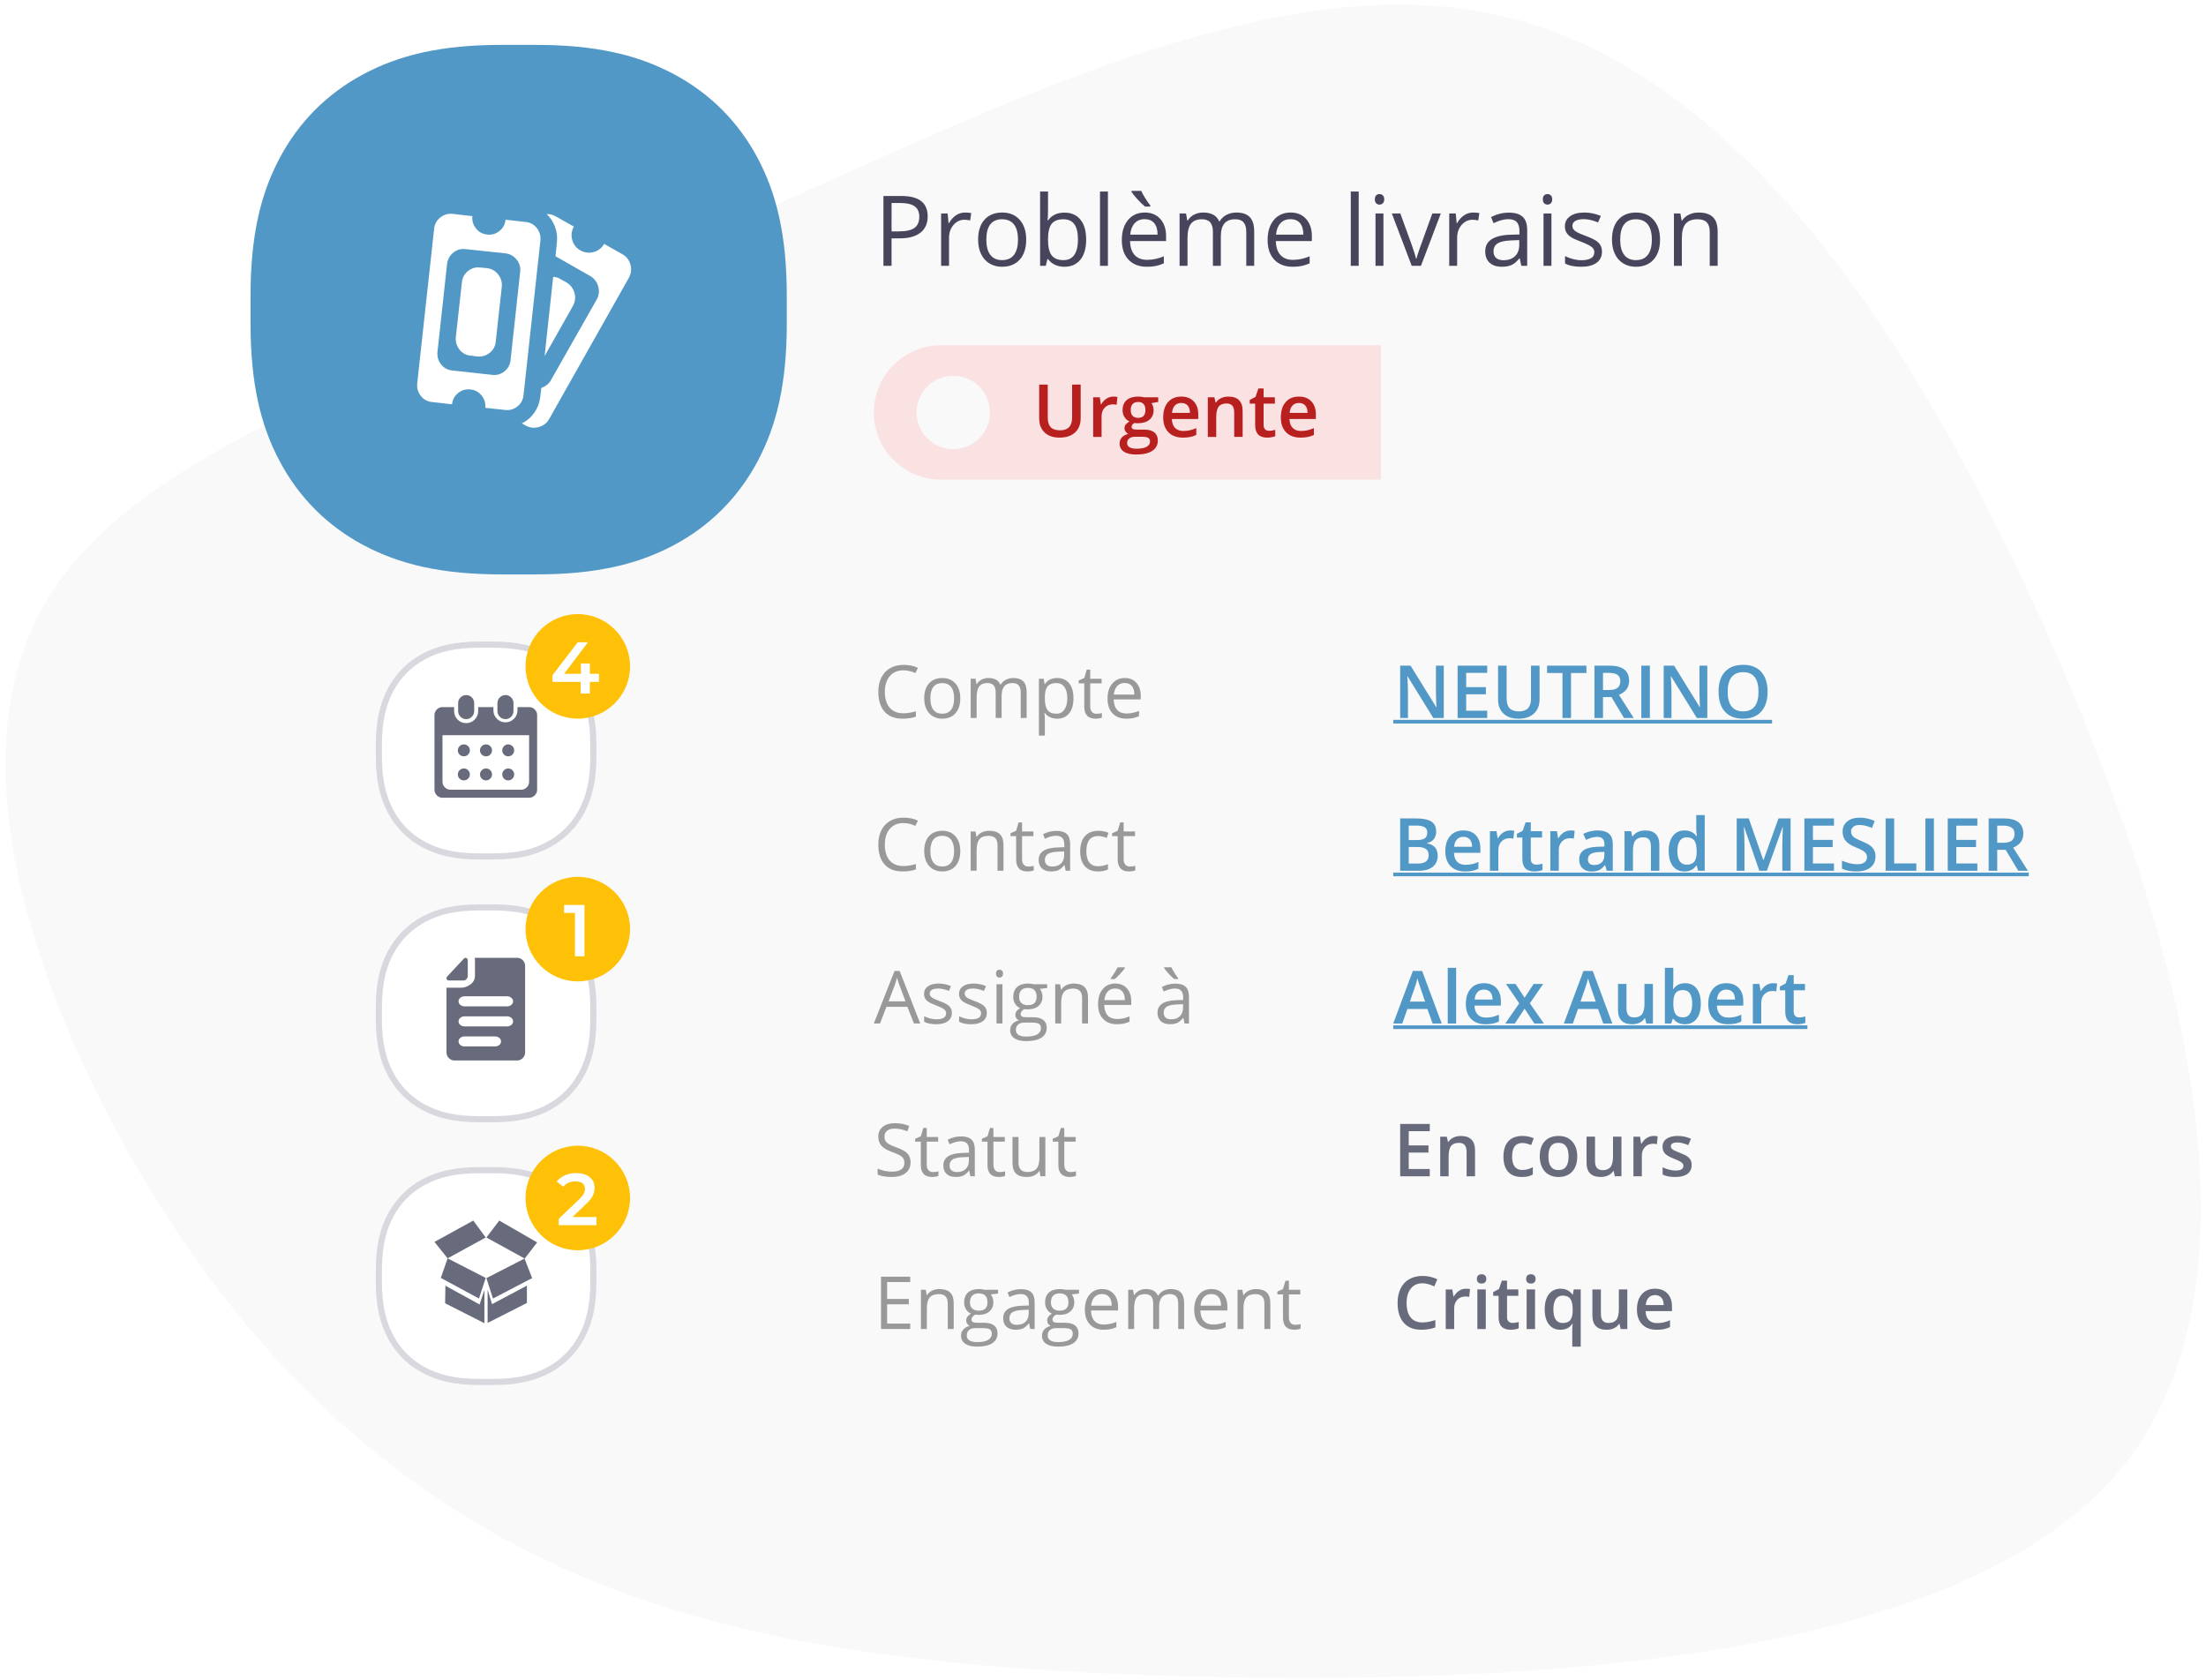 <svg height="275" viewBox="0 0 361 275" width="361" xmlns="http://www.w3.org/2000/svg" xmlns:xlink="http://www.w3.org/1999/xlink"><filter id="a" height="124.1%" width="123.9%" x="-11.9%" y="-12.1%"><feOffset dx="5" dy="5" in="SourceAlpha" result="shadowOffsetOuter1"/><feColorMatrix in="shadowOffsetOuter1" result="shadowMatrixOuter1" type="matrix" values="0 0 0 0 0   0 0 0 0 0   0 0 0 0 0  0 0 0 0.094 0"/><feMerge><feMergeNode in="shadowMatrixOuter1"/><feMergeNode in="SourceGraphic"/></feMerge></filter><g fill="none" fill-rule="evenodd" transform="translate(-19.666 -26.654)"><path d="m308.413 55.803c34.648 19.465 49.361 68.77 55.342 123.392 5.885 54.707 3.038 114.731-31.61 135.74-34.648 21.008-101.096 3.001-149.223-13.548-48.032-16.635-77.839-31.727-99.862-52.735-21.928-21.008-36.167-47.933-43.476-81.375-7.214-33.442-7.594-73.401 14.429-92.866s66.258-18.264 115.714-22.981c49.456-4.63 104.039-15.092 138.686 4.373z" fill="#f9f9f9" transform="matrix(.951 -.309 .309 .951 -47.175 71.038)"/><g filter="url(#a)" transform="translate(55.666 29)"><path d="m41.065 0h5.622c9.906 0 16.757 1.673 22.63 4.813s10.481 7.749 13.622 13.622c3.141 5.873 4.813 12.724 4.813 22.63v4.526c0 9.906-1.673 16.757-4.813 22.63-3.141 5.873-7.749 10.481-13.622 13.622s-12.724 4.813-22.63 4.813h-5.622c-9.906 0-16.757-1.673-22.63-4.813s-10.481-7.749-13.622-13.622-4.813-12.724-4.813-22.63v-4.526c0-9.906 1.673-16.757 4.813-22.63s7.749-10.481 13.622-13.622 12.724-4.813 22.63-4.813z" fill="#5298c7"/><path d="m60.837 34.246c.684.387 1.128.963 1.333 1.726.205.763.114 1.487-.273 2.17l-13.022 23.071c-.387.684-.963 1.128-1.726 1.333-.763.205-1.487.114-2.17-.273l-.581-.342c.82-.387 1.498-.963 2.034-1.726.535-.763.86-1.624.974-2.581l.171-1.47c.319-.114.621-.279.906-.496.285-.216.518-.496.701-.837l7.451-13.125c.387-.684.473-1.407.256-2.17-.216-.763-.667-1.339-1.35-1.726l-5.64-3.213.239-2.29c.091-.889-.017-1.737-.325-2.546s-.758-1.498-1.35-2.068c.251 0 .501.028.752.085.251.057.49.154.718.291l2.974 1.675c-.387.684-.479 1.407-.273 2.17.205.763.649 1.339 1.333 1.726.684.387 1.407.479 2.17.273.763-.205 1.339-.649 1.726-1.333zm-9.16 4.614c.684.41 1.128.991 1.333 1.743.205.752.114 1.47-.273 2.153l-4.614 8.169 1.401-12.954c.205 0 .404.028.598.085.194.057.382.142.564.256zm-6.665-9.878c.752.068 1.361.399 1.829.991.467.592.667 1.265.598 2.017l-2.769 25.327c-.068.752-.399 1.367-.991 1.846-.592.479-1.265.672-2.017.581l-3.247-.342c.068-.752-.131-1.424-.598-2.017-.467-.592-1.077-.923-1.829-.991-.752-.091-1.424.103-2.017.581s-.923 1.094-.991 1.846l-3.281-.376c-.752-.068-1.361-.399-1.829-.991-.467-.592-.667-1.265-.598-2.017l2.769-25.327c.068-.752.399-1.367.991-1.846s1.265-.684 2.017-.615l3.247.376c-.068.752.131 1.424.598 2.017.467.592 1.077.923 1.829.991.752.091 1.424-.103 2.017-.581s.923-1.094.991-1.846zm-2.461 22.593 1.572-14.424c.091-.752-.103-1.424-.581-2.017s-1.094-.934-1.846-1.025l-6.528-.684c-.752-.091-1.418.103-2.0.581-.581.479-.917 1.094-1.008 1.846l-1.572 14.424c-.068.752.131 1.424.598 2.017.467.592 1.077.923 1.829.991l6.528.718c.752.091 1.424-.103 2.017-.581s.923-1.094.991-1.846zm-1.436-11.997-.991 8.989c-.068.752-.399 1.361-.991 1.829s-1.265.667-2.017.598l-1.094-.137c-.752-.068-1.361-.399-1.829-.991-.467-.592-.667-1.265-.598-2.017l.991-8.989c.068-.752.399-1.367.991-1.846.592-.479 1.265-.672 2.017-.581l1.094.103c.752.091 1.361.433 1.829 1.025.467.592.667 1.265.598 2.017z" fill="#fff" fill-rule="nonzero"/></g><g transform="translate(81.666 132.154)"><path d="m16.426 0h2.249c3.963 0 6.703.669 9.052 1.925 2.349 1.256 4.193 3.1 5.449 5.449 1.256 2.349 1.925 5.089 1.925 9.052v1.81c0 3.963-.669 6.703-1.925 9.052-1.256 2.349-3.1 4.193-5.449 5.449-2.349 1.256-5.089 1.925-9.052 1.925h-2.249c-3.963 0-6.703-.669-9.052-1.925-2.349-1.256-4.193-3.1-5.449-5.449-1.256-2.349-1.925-5.089-1.925-9.052v-1.81c0-3.963.669-6.703 1.925-9.052 1.256-2.349 3.1-4.193 5.449-5.449 2.349-1.256 5.089-1.925 9.052-1.925z" fill="#fff" stroke="#d8d8de"/><path d="m15.597 10.875c0 .361-.129.67-.386.927-.257.257-.566.386-.927.386s-.67-.129-.927-.386c-.257-.257-.386-.566-.386-.927v-1.313c0-.361.129-.67.386-.927.257-.257.566-.386.927-.386s.67.129.927.386c.257.257.386.566.386.927zm6.431 0c0 .361-.129.67-.386.927-.257.257-.566.386-.927.386s-.67-.129-.927-.386c-.257-.257-.386-.566-.386-.927v-1.313c0-.361.129-.67.386-.927.257-.257.566-.386.927-.386s.67.129.927.386c.257.257.386.566.386.927zm2.559-.656c.361 0 .67.129.927.386.257.257.386.566.386.927v12.206c0 .361-.129.67-.386.927-.257.257-.566.386-.927.386h-14.175c-.361 0-.67-.129-.927-.386-.257-.257-.386-.566-.386-.927v-12.206c0-.361.129-.67.386-.927.257-.257.566-.386.927-.386h1.903v.656c0 .547.191 1.012.574 1.395.383.383.848.574 1.395.574.536 0 .998-.191 1.386-.574s.582-.848.582-1.395v-.656h2.494v.525c0 .547.191 1.012.574 1.395s.848.574 1.395.574c.536 0 .998-.191 1.386-.574s.582-.848.582-1.395v-.525zm0 4.594h-14.175v7.613c0 .361.129.67.386.927.257.257.566.386.927.386h11.55c.361 0 .67-.129.927-.386.257-.257.386-.566.386-.927zm-9.696 2.494c0 .263-.096.489-.287.681-.191.191-.424.287-.697.287s-.506-.096-.697-.287c-.191-.191-.287-.418-.287-.681 0-.273.096-.506.287-.697.191-.191.424-.287.697-.287s.506.096.697.287.287.418.287.681zm3.626-.016c0 .273-.096.506-.287.697-.191.191-.424.287-.697.287s-.506-.096-.697-.287c-.191-.191-.287-.418-.287-.681 0-.273.096-.506.287-.697.191-.191.424-.287.697-.287s.506.096.697.287c.191.191.287.418.287.681zm3.626 0c0 .273-.096.506-.287.697-.191.191-.418.287-.681.287-.273 0-.506-.096-.697-.287-.191-.191-.287-.418-.287-.681 0-.273.096-.506.287-.697s.418-.287.681-.287c.273 0 .506.096.697.287.191.191.287.418.287.681zm-7.252 3.938c0 .273-.096.506-.287.697s-.424.287-.697.287-.506-.096-.697-.287c-.191-.191-.287-.418-.287-.681 0-.273.096-.506.287-.697.191-.191.424-.287.697-.287s.506.096.697.287c.191.191.287.418.287.681zm3.626 0c0 .273-.096.506-.287.697-.191.191-.424.287-.697.287s-.506-.096-.697-.287c-.191-.191-.287-.418-.287-.681 0-.273.096-.506.287-.697.191-.191.424-.287.697-.287s.506.096.697.287c.191.191.287.418.287.681zm3.626 0c0 .273-.096.506-.287.697-.191.191-.418.287-.681.287-.273 0-.506-.096-.697-.287s-.287-.418-.287-.681c0-.273.096-.506.287-.697.191-.191.418-.287.681-.287.273 0 .506.096.697.287.191.191.287.418.287.681z" fill="#686b7c" fill-rule="nonzero"/></g><g transform="translate(81.666 175.154)"><path d="m16.426 0h2.249c3.963 0 6.703.669 9.052 1.925 2.349 1.256 4.193 3.1 5.449 5.449 1.256 2.349 1.925 5.089 1.925 9.052v1.81c0 3.963-.669 6.703-1.925 9.052-1.256 2.349-3.1 4.193-5.449 5.449-2.349 1.256-5.089 1.925-9.052 1.925h-2.249c-3.963 0-6.703-.669-9.052-1.925-2.349-1.256-4.193-3.1-5.449-5.449-1.256-2.349-1.925-5.089-1.925-9.052v-1.81c0-3.963.669-6.703 1.925-9.052 1.256-2.349 3.1-4.193 5.449-5.449 2.349-1.256 5.089-1.925 9.052-1.925z" fill="#fff" stroke="#d8d8de"/><path d="m11.43 11.958c-.164 0-.276-.079-.336-.238-.06-.159-.03-.298.09-.418l2.74-2.937c.033-.044.071-.074.115-.09.044-.016.087-.025.131-.025.098 0 .186.036.263.107.077.071.115.167.115.287v2.543c0 .219-.071.402-.213.55s-.312.221-.509.221zm11.189-3.708c.361 0 .67.129.927.386.257.257.386.566.386.927v14.175c0 .361-.129.67-.386.927-.257.257-.566.386-.927.386h-10.238c-.361 0-.67-.129-.927-.386-.257-.257-.386-.566-.386-.927v-10.598h2.362c.558 0 1.077-.18 1.559-.541.481-.361.727-.826.738-1.395v-2.559c0-.066-.005-.131-.016-.197l-.033-.197zm-3.609 14.503c.273 0 .506-.079.697-.238.191-.159.287-.353.287-.582 0-.23-.096-.424-.287-.582-.191-.159-.424-.238-.697-.238h-4.988c-.273 0-.506.079-.697.238-.191.159-.287.353-.287.582 0 .23.096.424.287.582.191.159.424.238.697.238zm1.969-3.281c.273 0 .506-.079.697-.238.191-.159.287-.353.287-.582s-.096-.424-.287-.582c-.191-.159-.424-.238-.697-.238h-6.956c-.273 0-.506.079-.697.238-.191.159-.287.353-.287.582s.096.424.287.582c.191.159.424.238.697.238zm0-3.281c.273 0 .506-.079.697-.238.191-.159.287-.353.287-.582 0-.23-.096-.424-.287-.582-.191-.159-.424-.238-.697-.238h-6.956c-.273 0-.506.079-.697.238-.191.159-.287.353-.287.582 0 .23.096.424.287.582.191.159.424.238.697.238z" fill="#686b7c" fill-rule="nonzero"/></g><g transform="translate(81.666 218.154)"><path d="m16.426 0h2.249c3.963 0 6.703.669 9.052 1.925 2.349 1.256 4.193 3.1 5.449 5.449 1.256 2.349 1.925 5.089 1.925 9.052v1.81c0 3.963-.669 6.703-1.925 9.052-1.256 2.349-3.1 4.193-5.449 5.449-2.349 1.256-5.089 1.925-9.052 1.925h-2.249c-3.963 0-6.703-.669-9.052-1.925-2.349-1.256-4.193-3.1-5.449-5.449-1.256-2.349-1.925-5.089-1.925-9.052v-1.81c0-3.963.669-6.703 1.925-9.052 1.256-2.349 3.1-4.193 5.449-5.449 2.349-1.256 5.089-1.925 9.052-1.925z" fill="#fff" stroke="#d8d8de"/><path d="m17.484 17.634-1.099 3.38-6.251-3.38 1.116-3.199zm1.181 3.38-1.066-3.347 6.234-3.199 1.247 3.199zm-7.416-6.579-2.149-2.691 6.349-3.495 2.034 2.773zm6.349-3.413 2.1-2.773 6.202 3.577-2.034 2.641zm-6.71 7.891 5.595 3.068.787-2.379v5.447l-6.431-3.265zm13.338-.016v2.838l-6.431 3.265v-5.447l.722 2.379z" fill="#686b7c" fill-rule="nonzero"/></g><g fill-rule="nonzero"><circle cx="114.219" cy="135.707" fill="#ffc107" r="8.553"/><circle cx="114.219" cy="178.707" fill="#ffc107" r="8.553"/><circle cx="114.219" cy="222.707" fill="#ffc107" r="8.553"/><path d="m117.682 138.246h-1.488v1.908h-1.512v-1.908h-4.608v-1.08l4.14-5.412h1.668l-3.9 5.172h2.748v-1.692h1.464v1.692h1.488z" fill="#fff"/><path d="m115.312 174.754v8.4h-1.56v-7.092h-1.776v-1.308z" fill="#fff"/><path d="m117.286 225.834v1.32h-6.192v-1.044l3.336-3.168c.376-.36.63-.674.762-.942s.198-.534.198-.798c0-.392-.132-.692-.396-.9s-.652-.312-1.164-.312c-.856 0-1.512.292-1.968.876l-1.092-.84c.328-.44.77-.782 1.326-1.026s1.178-.366 1.866-.366c.912 0 1.64.216 2.184.648s.816 1.02.816 1.764c0 .456-.096.884-.288 1.284s-.56.856-1.104 1.368l-2.244 2.136z" fill="#fff"/><path d="m171.479 62.06c0 1.156-.395 2.046-1.184 2.668-.789.622-1.918.934-3.387.934h-1.344v4.492h-1.328v-11.422h2.961c2.854 0 4.281 1.109 4.281 3.328zm-5.914 2.461h1.195c1.177 0 2.029-.19 2.555-.57.526-.38.789-.99.789-1.828 0-.755-.247-1.318-.742-1.688-.495-.37-1.266-.555-2.312-.555h-1.484zm12.016-3.086c.38 0 .721.031 1.023.094l-.18 1.203c-.354-.078-.667-.117-.938-.117-.693 0-1.285.281-1.777.844-.492.563-.738 1.263-.738 2.102v4.594h-1.297v-8.562h1.07l.148 1.586h.062c.318-.557.701-.987 1.148-1.289.448-.302.94-.453 1.477-.453zm10.016 4.43c0 1.396-.352 2.486-1.055 3.27-.703.784-1.674 1.176-2.914 1.176-.766 0-1.445-.18-2.039-.539s-1.052-.875-1.375-1.547c-.323-.672-.484-1.458-.484-2.359 0-1.396.349-2.483 1.047-3.262s1.667-1.168 2.906-1.168c1.198 0 2.15.398 2.855 1.195.706.797 1.059 1.875 1.059 3.234zm-6.523 0c0 1.094.219 1.927.656 2.5.438.573 1.081.859 1.93.859.849 0 1.493-.285 1.934-.855.44-.57.66-1.405.66-2.504 0-1.089-.22-1.915-.66-2.48-.44-.565-1.09-.848-1.949-.848-.849 0-1.49.279-1.922.836-.432.557-.648 1.388-.648 2.492zm12.781-4.414c1.125 0 1.999.384 2.621 1.152s.934 1.855.934 3.262c0 1.406-.314 2.499-.941 3.277-.628.779-1.499 1.168-2.613 1.168-.557 0-1.066-.103-1.527-.309-.461-.206-.848-.522-1.16-.949h-.094l-.273 1.102h-.93v-12.156h1.297v2.953c0 .661-.021 1.255-.062 1.781h.062c.604-.854 1.5-1.281 2.688-1.281zm-.188 1.086c-.885 0-1.523.254-1.914.762s-.586 1.363-.586 2.566c0 1.203.201 2.064.602 2.582.401.518 1.044.777 1.93.777.797 0 1.391-.29 1.781-.871s.586-1.415.586-2.504c0-1.115-.195-1.945-.586-2.492-.391-.547-.995-.82-1.812-.82zm7.305 7.617h-1.297v-12.156h1.297zm6.367.156c-1.266 0-2.264-.385-2.996-1.156-.732-.771-1.098-1.841-1.098-3.211 0-1.38.34-2.477 1.02-3.289.68-.813 1.592-1.219 2.738-1.219 1.073 0 1.922.353 2.547 1.059s.938 1.637.938 2.793v.82h-5.898c.026 1.005.28 1.768.762 2.289.482.521 1.16.781 2.035.781.922 0 1.833-.193 2.734-.578v1.156c-.458.198-.892.34-1.301.426s-.902.129-1.48.129zm-.352-7.789c-.688 0-1.236.224-1.645.672-.409.448-.65 1.068-.723 1.859h4.477c0-.818-.182-1.444-.547-1.879-.365-.435-.885-.652-1.562-.652zm.914-2.062h-.859c-.339-.271-.74-.656-1.203-1.156s-.799-.914-1.008-1.242v-.164h1.586c.167.359.398.775.695 1.246.297.471.56.845.789 1.121zm15.711 9.695v-5.57c0-.682-.146-1.194-.438-1.535s-.745-.512-1.359-.512c-.807 0-1.404.232-1.789.695-.385.464-.578 1.177-.578 2.141v4.781h-1.297v-5.57c0-.682-.146-1.194-.438-1.535s-.747-.512-1.367-.512c-.813 0-1.408.243-1.785.73s-.566 1.285-.566 2.395v4.492h-1.297v-8.562h1.055l.211 1.172h.062c.245-.417.59-.742 1.035-.977.445-.234.944-.352 1.496-.352 1.339 0 2.214.484 2.625 1.453h.062c.255-.448.625-.802 1.109-1.062.484-.26 1.036-.391 1.656-.391.969 0 1.694.249 2.176.746.482.497.723 1.293.723 2.387v5.586zm7.586.156c-1.266 0-2.264-.385-2.996-1.156-.732-.771-1.098-1.841-1.098-3.211 0-1.38.34-2.477 1.02-3.289.68-.813 1.592-1.219 2.738-1.219 1.073 0 1.922.353 2.547 1.059s.938 1.637.938 2.793v.82h-5.898c.026 1.005.28 1.768.762 2.289.482.521 1.16.781 2.035.781.922 0 1.833-.193 2.734-.578v1.156c-.458.198-.892.34-1.301.426s-.902.129-1.48.129zm-.352-7.789c-.688 0-1.236.224-1.645.672-.409.448-.65 1.068-.723 1.859h4.477c0-.818-.182-1.444-.547-1.879-.365-.435-.885-.652-1.562-.652zm11.164 7.633h-1.297v-12.156h1.297zm4.047 0h-1.297v-8.562h1.297zm-1.406-10.883c0-.297.073-.514.219-.652s.328-.207.547-.207c.208 0 .388.07.539.211.151.141.227.357.227.648 0 .292-.076.509-.227.652-.151.143-.331.215-.539.215-.219 0-.401-.072-.547-.215s-.219-.361-.219-.652zm6.031 10.883-3.25-8.562h1.391l1.844 5.078c.417 1.188.661 1.958.734 2.312h.062c.057-.276.238-.848.543-1.715s.988-2.759 2.051-5.676h1.391l-3.25 8.562zm10.047-8.719c.38 0 .721.031 1.023.094l-.18 1.203c-.354-.078-.667-.117-.938-.117-.693 0-1.285.281-1.777.844-.492.563-.738 1.263-.738 2.102v4.594h-1.297v-8.562h1.07l.148 1.586h.062c.318-.557.701-.987 1.148-1.289.448-.302.94-.453 1.477-.453zm7.891 8.719-.258-1.219h-.062c-.427.536-.853.9-1.277 1.09s-.954.285-1.59.285c-.849 0-1.514-.219-1.996-.656-.482-.438-.723-1.06-.723-1.867 0-1.729 1.383-2.635 4.148-2.719l1.453-.047v-.531c0-.672-.145-1.168-.434-1.488s-.751-.48-1.387-.48c-.714 0-1.521.219-2.422.656l-.398-.992c.422-.229.884-.409 1.387-.539.503-.13 1.007-.195 1.512-.195 1.021 0 1.777.227 2.27.68.492.453.738 1.18.738 2.18v5.844zm-2.93-.914c.807 0 1.441-.221 1.902-.664.461-.443.691-1.062.691-1.859v-.773l-1.297.055c-1.031.036-1.775.197-2.23.48-.456.284-.684.725-.684 1.324 0 .469.142.826.426 1.07.284.245.681.367 1.191.367zm7.859.914h-1.297v-8.562h1.297zm-1.406-10.883c0-.297.073-.514.219-.652s.328-.207.547-.207c.208 0 .388.07.539.211.151.141.227.357.227.648 0 .292-.076.509-.227.652-.151.143-.331.215-.539.215-.219 0-.401-.072-.547-.215s-.219-.361-.219-.652zm9.68 8.547c0 .797-.297 1.411-.891 1.844-.594.432-1.427.648-2.5.648-1.135 0-2.021-.18-2.656-.539v-1.203c.411.208.853.372 1.324.492.471.12.926.18 1.363.18.677 0 1.198-.108 1.562-.324s.547-.546.547-.988c0-.333-.145-.618-.434-.855-.289-.237-.853-.517-1.691-.84-.797-.297-1.363-.556-1.699-.777-.336-.221-.586-.473-.75-.754-.164-.281-.246-.617-.246-1.008 0-.698.284-1.249.852-1.652.568-.404 1.346-.605 2.336-.605.922 0 1.823.187 2.703.562l-.461 1.055c-.859-.354-1.638-.531-2.336-.531-.615 0-1.078.096-1.391.289-.313.193-.469.458-.469.797 0 .229.059.424.176.586.117.161.306.315.566.461.26.146.76.357 1.5.633 1.016.37 1.702.742 2.059 1.117.357.375.535.846.535 1.414zm9.5-1.953c0 1.396-.352 2.486-1.055 3.27-.703.784-1.674 1.176-2.914 1.176-.766 0-1.445-.18-2.039-.539s-1.052-.875-1.375-1.547c-.323-.672-.484-1.458-.484-2.359 0-1.396.349-2.483 1.047-3.262.698-.779 1.667-1.168 2.906-1.168 1.198 0 2.15.398 2.855 1.195.706.797 1.059 1.875 1.059 3.234zm-6.523 0c0 1.094.219 1.927.656 2.5.438.573 1.081.859 1.93.859.849 0 1.493-.285 1.934-.855.44-.57.66-1.405.66-2.504 0-1.089-.22-1.915-.66-2.48s-1.09-.848-1.949-.848c-.849 0-1.49.279-1.922.836-.432.557-.648 1.388-.648 2.492zm14.656 4.289v-5.539c0-.698-.159-1.219-.477-1.562-.318-.344-.815-.516-1.492-.516-.896 0-1.552.242-1.969.727-.417.484-.625 1.284-.625 2.398v4.492h-1.297v-8.562h1.055l.211 1.172h.062c.266-.422.638-.749 1.117-.98s1.013-.348 1.602-.348c1.031 0 1.807.249 2.328.746s.781 1.293.781 2.387v5.586z" fill="#46455b"/></g><g transform="translate(162.666 83.154)"><path d="m11 0h72v22h-72c-6.075 0-11-4.925-11-11 0-6.075 4.925-11 11-11zm2 17c3.314 0 6-2.686 6-6s-2.686-6-6-6-6 2.686-6 6 2.686 6 6 6z" fill="#fbe2e2"/><path d="m33.846 6.434v5.543c0 .633-.136 1.187-.407 1.661-.271.475-.664.84-1.178 1.096-.514.256-1.128.384-1.843.384-1.063 0-1.889-.281-2.479-.844s-.885-1.336-.885-2.32v-5.52h1.406v5.42c0 .707.164 1.229.492 1.564.328.336.832.504 1.512.504 1.32 0 1.98-.693 1.98-2.08v-5.408zm5.332 1.969c.277 0 .506.02.686.059l-.135 1.283c-.195-.047-.398-.07-.609-.07-.551 0-.997.18-1.339.539-.342.359-.513.826-.513 1.4v3.387h-1.377v-6.48h1.078l.182 1.143h.07c.215-.387.495-.693.841-.92.346-.227.718-.34 1.116-.34zm7.359.117v.756l-1.107.205c.102.137.186.305.252.504.066.199.1.41.1.633 0 .668-.23 1.193-.691 1.576-.461.383-1.096.574-1.904.574-.207 0-.395-.016-.562-.047-.297.184-.445.398-.445.645 0 .148.069.26.208.334.139.074.394.111.765.111h1.131c.715 0 1.258.152 1.629.457.371.305.557.744.557 1.318 0 .734-.303 1.301-.908 1.699-.605.398-1.48.598-2.625.598-.883 0-1.557-.156-2.021-.469-.465-.313-.697-.758-.697-1.336 0-.398.126-.733.378-1.005.252-.271.604-.46 1.058-.565-.184-.078-.335-.204-.454-.378-.119-.174-.179-.356-.179-.548 0-.242.068-.447.205-.615.137-.168.34-.334.609-.498-.336-.145-.608-.38-.817-.706-.209-.326-.313-.708-.313-1.146 0-.703.222-1.248.665-1.635.443-.387 1.075-.58 1.896-.58.184 0 .376.013.577.038s.353.052.454.079zm-5.092 7.488c0 .297.134.525.401.686.268.16.644.24 1.128.24.75 0 1.309-.107 1.676-.322.367-.215.551-.5.551-.855 0-.281-.101-.481-.302-.601-.201-.119-.575-.179-1.122-.179h-1.043c-.395 0-.708.093-.94.278s-.349.437-.349.753zm.592-5.391c0 .406.104.719.313.938.209.219.509.328.899.328.797 0 1.195-.426 1.195-1.277 0-.422-.099-.747-.296-.976s-.497-.343-.899-.343c-.398 0-.7.113-.905.34-.205.227-.308.557-.308.99zm8.531 4.5c-1.008 0-1.796-.294-2.364-.882-.568-.588-.853-1.397-.853-2.429 0-1.059.264-1.891.791-2.496.527-.605 1.252-.908 2.174-.908.855 0 1.531.26 2.027.779.496.52.744 1.234.744 2.145v.744h-4.318c.02.629.189 1.112.51 1.45s.771.507 1.354.507c.383 0 .739-.036 1.069-.108.33-.072.685-.192 1.063-.36v1.119c-.336.16-.676.273-1.02.34-.344.066-.736.1-1.178.1zm-.252-5.672c-.438 0-.788.139-1.052.416-.264.277-.421.682-.472 1.213h2.941c-.008-.535-.137-.94-.387-1.216-.25-.275-.594-.413-1.031-.413zm10.037 5.555h-1.383v-3.984c0-.5-.101-.873-.302-1.119-.201-.246-.521-.369-.958-.369-.582 0-1.008.172-1.277.516-.27.344-.404.92-.404 1.729v3.229h-1.377v-6.48h1.078l.193.85h.07c.195-.309.473-.547.832-.715.359-.168.758-.252 1.195-.252 1.555 0 2.332.791 2.332 2.373zm4.33-.996c.336 0 .672-.053 1.008-.158v1.037c-.152.066-.349.122-.589.167-.24.045-.489.067-.747.067-1.305 0-1.957-.687-1.957-2.062v-3.492h-.885v-.609l.949-.504.469-1.371h.85v1.441h1.846v1.043h-1.846v3.469c0 .332.083.577.249.735.166.158.384.237.653.237zm5.133 1.113c-1.008 0-1.796-.294-2.364-.882-.568-.588-.853-1.397-.853-2.429 0-1.059.264-1.891.791-2.496.527-.605 1.252-.908 2.174-.908.855 0 1.531.26 2.027.779.496.52.744 1.234.744 2.145v.744h-4.318c.02.629.189 1.112.51 1.45.32.338.771.507 1.354.507.383 0 .739-.036 1.069-.108s.685-.192 1.063-.36v1.119c-.336.16-.676.273-1.02.34s-.736.1-1.178.1zm-.252-5.672c-.438 0-.788.139-1.052.416-.264.277-.421.682-.472 1.213h2.941c-.008-.535-.137-.94-.387-1.216-.25-.275-.594-.413-1.031-.413z" fill="#b81f1f" fill-rule="nonzero"/></g><path d="m167.512 136.355c-.941 0-1.685.313-2.229.94-.545.627-.817 1.485-.817 2.575 0 1.121.263 1.987.788 2.599s1.274.917 2.247.917c.598 0 1.279-.107 2.045-.322v.873c-.594.223-1.326.334-2.197.334-1.262 0-2.235-.383-2.921-1.148-.686-.766-1.028-1.854-1.028-3.264 0-.883.165-1.656.495-2.32s.807-1.176 1.43-1.535c.623-.359 1.356-.539 2.2-.539.898 0 1.684.164 2.355.492l-.422.855c-.648-.305-1.297-.457-1.945-.457zm9.299 4.582c0 1.047-.264 1.864-.791 2.452-.527.588-1.256.882-2.186.882-.574 0-1.084-.135-1.529-.404-.445-.27-.789-.656-1.031-1.16-.242-.504-.363-1.094-.363-1.77 0-1.047.262-1.862.785-2.446.523-.584 1.25-.876 2.18-.876.898 0 1.612.299 2.142.896.529.598.794 1.406.794 2.426zm-4.893 0c0 .82.164 1.445.492 1.875.328.43.811.645 1.447.645s1.12-.214 1.45-.642c.33-.428.495-1.054.495-1.878 0-.816-.165-1.437-.495-1.86-.33-.424-.817-.636-1.462-.636-.637 0-1.117.209-1.441.627-.324.418-.486 1.041-.486 1.869zm14.783 3.217v-4.178c0-.512-.109-.896-.328-1.151-.219-.256-.559-.384-1.02-.384-.605 0-1.053.174-1.342.521s-.434.883-.434 1.605v3.586h-.973v-4.178c0-.512-.109-.896-.328-1.151-.219-.256-.561-.384-1.025-.384-.609 0-1.056.183-1.339.548-.283.365-.425.964-.425 1.796v3.369h-.973v-6.422h.791l.158.879h.047c.184-.313.442-.557.776-.732.334-.176.708-.264 1.122-.264 1.004 0 1.66.363 1.969 1.09h.047c.191-.336.469-.602.832-.797.363-.195.777-.293 1.242-.293.727 0 1.271.187 1.632.56.361.373.542.97.542 1.79v4.189zm5.965.117c-.418 0-.8-.077-1.146-.231-.346-.154-.636-.392-.87-.712h-.07c.047.375.07.73.07 1.066v2.643h-.973v-9.305h.791l.135.879h.047c.25-.352.541-.605.873-.762.332-.156.713-.234 1.143-.234.852 0 1.509.291 1.972.873.463.582.694 1.398.694 2.449 0 1.055-.235 1.874-.706 2.458-.471.584-1.124.876-1.96.876zm-.141-5.83c-.656 0-1.131.182-1.424.545s-.443.941-.451 1.734v.217c0 .902.15 1.548.451 1.937s.783.583 1.447.583c.555 0 .989-.225 1.304-.674.314-.449.472-1.068.472-1.857 0-.801-.157-1.415-.472-1.843-.314-.428-.757-.642-1.327-.642zm6.58 5.027c.172 0 .338-.013.498-.038.16-.025.287-.052.381-.079v.744c-.105.051-.261.093-.466.126s-.39.05-.554.05c-1.242 0-1.863-.654-1.863-1.963v-3.82h-.92v-.469l.92-.404.41-1.371h.562v1.488h1.863v.756h-1.863v3.779c0 .387.092.684.275.891.184.207.436.311.756.311zm4.875.803c-.949 0-1.698-.289-2.247-.867s-.823-1.381-.823-2.408c0-1.035.255-1.857.765-2.467s1.194-.914 2.054-.914c.805 0 1.441.265 1.91.794.469.529.703 1.228.703 2.095v.615h-4.424c.02.754.21 1.326.571 1.717s.87.586 1.526.586c.691 0 1.375-.145 2.051-.434v.867c-.344.148-.669.255-.976.319s-.677.097-1.11.097zm-.264-5.842c-.516 0-.927.168-1.233.504s-.487.801-.542 1.395h3.357c0-.613-.137-1.083-.41-1.409-.273-.326-.664-.489-1.172-.489zm-36.205 22.926c-.941 0-1.685.313-2.229.94-.545.627-.817 1.485-.817 2.575 0 1.121.263 1.987.788 2.599s1.274.917 2.247.917c.598 0 1.279-.107 2.045-.322v.873c-.594.223-1.326.334-2.197.334-1.262 0-2.235-.383-2.921-1.148-.686-.766-1.028-1.854-1.028-3.264 0-.883.165-1.656.495-2.32s.807-1.176 1.43-1.535c.623-.359 1.356-.539 2.2-.539.898 0 1.684.164 2.355.492l-.422.855c-.648-.305-1.297-.457-1.945-.457zm9.299 4.582c0 1.047-.264 1.864-.791 2.452-.527.588-1.256.882-2.186.882-.574 0-1.084-.135-1.529-.404-.445-.27-.789-.656-1.031-1.16-.242-.504-.363-1.094-.363-1.77 0-1.047.262-1.862.785-2.446.523-.584 1.25-.876 2.18-.876.898 0 1.612.299 2.142.896.529.598.794 1.406.794 2.426zm-4.893 0c0 .82.164 1.445.492 1.875.328.43.811.645 1.447.645s1.12-.214 1.45-.642c.33-.428.495-1.054.495-1.878 0-.816-.165-1.437-.495-1.86-.33-.424-.817-.636-1.462-.636-.637 0-1.117.209-1.441.627-.324.418-.486 1.041-.486 1.869zm10.992 3.217v-4.154c0-.523-.119-.914-.357-1.172-.238-.258-.611-.387-1.119-.387-.672 0-1.164.182-1.477.545-.313.363-.469.963-.469 1.799v3.369h-.973v-6.422h.791l.158.879h.047c.199-.316.479-.562.838-.735s.76-.261 1.201-.261c.773 0 1.355.187 1.746.56.391.373.586.97.586 1.79v4.189zm5.045-.686c.172 0 .338-.013.498-.038.16-.025.287-.052.381-.079v.744c-.105.051-.261.093-.466.126-.205.033-.39.05-.554.05-1.242 0-1.863-.654-1.863-1.963v-3.82h-.92v-.469l.92-.404.41-1.371h.562v1.488h1.863v.756h-1.863v3.779c0 .387.092.684.275.891.184.207.436.311.756.311zm6.111.686-.193-.914h-.047c-.32.402-.64.675-.958.817-.318.143-.716.214-1.192.214-.637 0-1.136-.164-1.497-.492-.361-.328-.542-.795-.542-1.4 0-1.297 1.037-1.977 3.111-2.039l1.09-.035v-.398c0-.504-.108-.876-.325-1.116-.217-.24-.563-.36-1.04-.36-.535 0-1.141.164-1.816.492l-.299-.744c.316-.172.663-.307 1.04-.404s.755-.146 1.134-.146c.766 0 1.333.17 1.702.51.369.34.554.885.554 1.635v4.383zm-2.197-.686c.605 0 1.081-.166 1.427-.498s.519-.797.519-1.395v-.58l-.973.041c-.773.027-1.331.147-1.673.36-.342.213-.513.544-.513.993 0 .352.106.619.319.803.213.184.511.275.894.275zm7.488.803c-.93 0-1.649-.286-2.159-.858-.51-.572-.765-1.382-.765-2.429 0-1.074.259-1.904.776-2.49.518-.586 1.255-.879 2.212-.879.309 0 .617.033.926.1.309.066.551.145.727.234l-.299.826c-.215-.086-.449-.157-.703-.214-.254-.057-.479-.085-.674-.085-1.305 0-1.957.832-1.957 2.496 0 .789.159 1.395.478 1.816s.79.633 1.415.633c.535 0 1.084-.115 1.646-.346v.861c-.43.223-.971.334-1.623.334zm5.221-.803c.172 0 .338-.013.498-.038.16-.025.287-.052.381-.079v.744c-.105.051-.261.093-.466.126-.205.033-.39.05-.554.05-1.242 0-1.863-.654-1.863-1.963v-3.82h-.92v-.469l.92-.404.41-1.371h.562v1.488h1.863v.756h-1.863v3.779c0 .387.092.684.275.891.184.207.436.311.756.311zm-35.35 25.686-1.066-2.725h-3.434l-1.055 2.725h-1.008l3.387-8.602h.838l3.369 8.602zm-1.377-3.621-.996-2.654c-.129-.336-.262-.748-.398-1.236-.086.375-.209.787-.369 1.236l-1.008 2.654zm7.582 1.869c0 .598-.223 1.059-.668 1.383-.445.324-1.07.486-1.875.486-.852 0-1.516-.135-1.992-.404v-.902c.309.156.64.279.993.369.354.09.694.135 1.022.135.508 0 .898-.081 1.172-.243s.41-.409.41-.741c0-.25-.108-.464-.325-.642-.217-.178-.64-.388-1.269-.63-.598-.223-1.022-.417-1.274-.583-.252-.166-.439-.354-.562-.565-.123-.211-.185-.463-.185-.756 0-.523.213-.937.639-1.239.426-.303 1.01-.454 1.752-.454.691 0 1.367.141 2.027.422l-.346.791c-.645-.266-1.229-.398-1.752-.398-.461 0-.809.072-1.043.217-.234.145-.352.344-.352.598 0 .172.044.318.132.439s.229.236.425.346c.195.109.57.268 1.125.475.762.277 1.276.557 1.544.838.268.281.401.635.401 1.061zm5.725 0c0 .598-.223 1.059-.668 1.383-.445.324-1.07.486-1.875.486-.852 0-1.516-.135-1.992-.404v-.902c.309.156.64.279.993.369.354.09.694.135 1.022.135.508 0 .898-.081 1.172-.243.273-.162.41-.409.41-.741 0-.25-.108-.464-.325-.642-.217-.178-.64-.388-1.269-.63-.598-.223-1.022-.417-1.274-.583-.252-.166-.439-.354-.562-.565-.123-.211-.185-.463-.185-.756 0-.523.213-.937.639-1.239.426-.303 1.01-.454 1.752-.454.691 0 1.367.141 2.027.422l-.346.791c-.645-.266-1.229-.398-1.752-.398-.461 0-.809.072-1.043.217s-.352.344-.352.598c0 .172.044.318.132.439.088.121.229.236.425.346.195.109.57.268 1.125.475.762.277 1.276.557 1.544.838.268.281.401.635.401 1.061zm2.555 1.752h-.973v-6.422h.973zm-1.055-8.162c0-.223.055-.386.164-.489.109-.104.246-.155.41-.155.156 0 .291.053.404.158.113.105.17.268.17.486s-.057.382-.17.489c-.113.107-.248.161-.404.161-.164 0-.301-.054-.41-.161-.109-.107-.164-.271-.164-.489zm8.373 1.74v.615l-1.189.141c.109.137.207.315.293.536.086.221.129.47.129.747 0 .629-.215 1.131-.645 1.506s-1.02.562-1.77.562c-.191 0-.371-.016-.539-.047-.414.219-.621.494-.621.826 0 .176.072.306.217.39.145.084.393.126.744.126h1.137c.695 0 1.229.146 1.603.439s.56.719.56 1.277c0 .711-.285 1.253-.855 1.626-.57.373-1.402.56-2.496.56-.84 0-1.487-.156-1.942-.469-.455-.313-.683-.754-.683-1.324 0-.391.125-.729.375-1.014s.602-.479 1.055-.58c-.164-.074-.302-.189-.413-.346-.111-.156-.167-.338-.167-.545 0-.234.062-.439.188-.615.125-.176.322-.346.592-.51-.332-.137-.603-.369-.812-.697-.209-.328-.313-.703-.313-1.125 0-.703.211-1.245.633-1.626.422-.381 1.02-.571 1.793-.571.336 0 .639.039.908.117zm-5.121 7.5c0 .348.146.611.439.791.293.18.713.27 1.26.27.816 0 1.421-.122 1.813-.366s.589-.575.589-.993c0-.348-.107-.589-.322-.724-.215-.135-.619-.202-1.213-.202h-1.166c-.441 0-.785.105-1.031.316s-.369.514-.369.908zm.527-5.443c0 .449.127.789.381 1.02.254.23.607.346 1.061.346.949 0 1.424-.461 1.424-1.383 0-.965-.48-1.447-1.441-1.447-.457 0-.809.123-1.055.369s-.369.611-.369 1.096zm10.307 4.365v-4.154c0-.523-.119-.914-.357-1.172-.238-.258-.611-.387-1.119-.387-.672 0-1.164.182-1.477.545-.313.363-.469.963-.469 1.799v3.369h-.973v-6.422h.791l.158.879h.047c.199-.316.479-.562.838-.735s.76-.261 1.201-.261c.773 0 1.355.187 1.746.56s.586.97.586 1.79v4.189zm5.684.117c-.949 0-1.698-.289-2.247-.867-.549-.578-.823-1.381-.823-2.408 0-1.035.255-1.857.765-2.467s1.194-.914 2.054-.914c.805 0 1.441.265 1.91.794.469.529.703 1.228.703 2.095v.615h-4.424c.02.754.21 1.326.571 1.717s.87.586 1.526.586c.691 0 1.375-.145 2.051-.434v.867c-.344.148-.669.255-.976.319-.307.064-.677.097-1.11.097zm-.264-5.842c-.516 0-.927.168-1.233.504-.307.336-.487.801-.542 1.395h3.357c0-.613-.137-1.083-.41-1.409-.273-.326-.664-.489-1.172-.489zm-.721-1.693c.188-.242.39-.535.606-.879s.388-.643.513-.896h1.184v.123c-.172.254-.428.566-.768.938-.34.371-.635.658-.885.861h-.65zm12.07 7.418-.193-.914h-.047c-.32.402-.64.675-.958.817-.318.143-.716.214-1.192.214-.637 0-1.136-.164-1.497-.492-.361-.328-.542-.795-.542-1.4 0-1.297 1.037-1.977 3.111-2.039l1.09-.035v-.398c0-.504-.108-.876-.325-1.116-.217-.24-.563-.36-1.04-.36-.535 0-1.141.164-1.816.492l-.299-.744c.316-.172.663-.307 1.04-.404s.755-.146 1.134-.146c.766 0 1.333.17 1.702.51.369.34.554.885.554 1.635v4.383zm-2.197-.686c.605 0 1.081-.166 1.427-.498.346-.332.519-.797.519-1.395v-.58l-.973.041c-.773.027-1.331.147-1.673.36-.342.213-.513.544-.513.993 0 .352.106.619.319.803.213.184.511.275.894.275zm1.154-6.586h-.645c-.254-.203-.555-.492-.902-.867s-.6-.686-.756-.932v-.123h1.189c.125.27.299.581.521.935.223.354.42.634.592.841zm-43.793 29.992c0 .754-.273 1.342-.82 1.764-.547.422-1.289.633-2.227.633-1.016 0-1.797-.131-2.344-.393v-.961c.352.148.734.266 1.148.352.414.086.824.129 1.23.129.664 0 1.164-.126 1.5-.378s.504-.603.504-1.052c0-.297-.06-.54-.179-.729-.119-.189-.318-.364-.598-.524s-.704-.342-1.274-.545c-.797-.285-1.366-.623-1.708-1.014-.342-.391-.513-.9-.513-1.529 0-.66.248-1.186.744-1.576.496-.391 1.152-.586 1.969-.586.852 0 1.635.156 2.35.469l-.311.867c-.707-.297-1.395-.445-2.062-.445-.527 0-.939.113-1.236.34-.297.227-.445.541-.445.943 0 .297.055.54.164.729s.294.363.554.521.657.333 1.192.524c.898.32 1.517.664 1.854 1.031.338.367.507.844.507 1.43zm3.68 1.594c.172 0 .338-.013.498-.038.16-.025.287-.052.381-.079v.744c-.105.051-.261.093-.466.126s-.39.05-.554.05c-1.242 0-1.863-.654-1.863-1.963v-3.82h-.92v-.469l.92-.404.41-1.371h.562v1.488h1.863v.756h-1.863v3.779c0 .387.092.684.275.891.184.207.436.311.756.311zm6.111.686-.193-.914h-.047c-.32.402-.64.675-.958.817-.318.143-.716.214-1.192.214-.637 0-1.136-.164-1.497-.492-.361-.328-.542-.795-.542-1.4 0-1.297 1.037-1.977 3.111-2.039l1.09-.035v-.398c0-.504-.108-.876-.325-1.116-.217-.24-.563-.36-1.04-.36-.535 0-1.141.164-1.816.492l-.299-.744c.316-.172.663-.307 1.04-.404s.755-.146 1.134-.146c.766 0 1.333.17 1.702.51.369.34.554.885.554 1.635v4.383zm-2.197-.686c.605 0 1.081-.166 1.427-.498s.519-.797.519-1.395v-.58l-.973.041c-.773.027-1.331.147-1.673.36-.342.213-.513.544-.513.993 0 .352.106.619.319.803.213.184.511.275.894.275zm6.996 0c.172 0 .338-.013.498-.038.16-.025.287-.052.381-.079v.744c-.105.051-.261.093-.466.126-.205.033-.39.05-.554.05-1.242 0-1.863-.654-1.863-1.963v-3.82h-.92v-.469l.92-.404.41-1.371h.562v1.488h1.863v.756h-1.863v3.779c0 .387.092.684.275.891.184.207.436.311.756.311zm3.076-5.736v4.166c0 .523.119.914.357 1.172.238.258.611.387 1.119.387.672 0 1.163-.184 1.474-.551.311-.367.466-.967.466-1.799v-3.375h.973v6.422h-.803l-.141-.861h-.053c-.199.316-.476.559-.829.727-.354.168-.757.252-1.21.252-.781 0-1.366-.186-1.755-.557-.389-.371-.583-.965-.583-1.781v-4.201zm8.525 5.736c.172 0 .338-.013.498-.038.16-.025.287-.052.381-.079v.744c-.105.051-.261.093-.466.126s-.39.05-.554.05c-1.242 0-1.863-.654-1.863-1.963v-3.82h-.92v-.469l.92-.404.41-1.371h.562v1.488h1.863v.756h-1.863v3.779c0 .387.092.684.275.891.184.207.436.311.756.311zm-26.25 25.686h-4.775v-8.566h4.775v.885h-3.779v2.76h3.551v.879h-3.551v3.152h3.779zm6.146 0v-4.154c0-.523-.119-.914-.357-1.172-.238-.258-.611-.387-1.119-.387-.672 0-1.164.182-1.477.545-.313.363-.469.963-.469 1.799v3.369h-.973v-6.422h.791l.158.879h.047c.199-.316.479-.562.838-.735.359-.174.76-.261 1.201-.261.773 0 1.355.187 1.746.56s.586.97.586 1.79v4.189zm8.227-6.422v.615l-1.189.141c.109.137.207.315.293.536.086.221.129.47.129.747 0 .629-.215 1.131-.645 1.506-.43.375-1.02.562-1.77.562-.191 0-.371-.016-.539-.047-.414.219-.621.494-.621.826 0 .176.072.306.217.39.145.084.393.126.744.126h1.137c.695 0 1.229.146 1.603.439.373.293.56.719.56 1.277 0 .711-.285 1.253-.855 1.626-.57.373-1.402.56-2.496.56-.84 0-1.487-.156-1.942-.469-.455-.313-.683-.754-.683-1.324 0-.391.125-.729.375-1.014.25-.285.602-.479 1.055-.58-.164-.074-.302-.189-.413-.346s-.167-.338-.167-.545c0-.234.062-.439.188-.615.125-.176.322-.346.592-.51-.332-.137-.603-.369-.812-.697-.209-.328-.313-.703-.313-1.125 0-.703.211-1.245.633-1.626.422-.381 1.02-.571 1.793-.571.336 0 .639.039.908.117zm-5.121 7.5c0 .348.146.611.439.791.293.18.713.27 1.26.27.816 0 1.421-.122 1.813-.366.393-.244.589-.575.589-.993 0-.348-.107-.589-.322-.724-.215-.135-.619-.202-1.213-.202h-1.166c-.441 0-.785.105-1.031.316s-.369.514-.369.908zm.527-5.443c0 .449.127.789.381 1.02.254.23.607.346 1.061.346.949 0 1.424-.461 1.424-1.383 0-.965-.48-1.447-1.441-1.447-.457 0-.809.123-1.055.369s-.369.611-.369 1.096zm9.861 4.365-.193-.914h-.047c-.32.402-.64.675-.958.817-.318.143-.716.214-1.192.214-.637 0-1.136-.164-1.497-.492-.361-.328-.542-.795-.542-1.4 0-1.297 1.037-1.977 3.111-2.039l1.09-.035v-.398c0-.504-.108-.876-.325-1.116-.217-.24-.563-.36-1.04-.36-.535 0-1.141.164-1.816.492l-.299-.744c.316-.172.663-.307 1.04-.404s.755-.146 1.134-.146c.766 0 1.333.17 1.702.51.369.34.554.885.554 1.635v4.383zm-2.197-.686c.605 0 1.081-.166 1.427-.498s.519-.797.519-1.395v-.58l-.973.041c-.773.027-1.331.147-1.673.36-.342.213-.513.544-.513.993 0 .352.106.619.319.803.213.184.511.275.894.275zm10.178-5.736v.615l-1.189.141c.109.137.207.315.293.536.086.221.129.47.129.747 0 .629-.215 1.131-.645 1.506-.43.375-1.02.562-1.77.562-.191 0-.371-.016-.539-.047-.414.219-.621.494-.621.826 0 .176.072.306.217.39.145.084.393.126.744.126h1.137c.695 0 1.229.146 1.603.439.373.293.56.719.56 1.277 0 .711-.285 1.253-.855 1.626-.57.373-1.402.56-2.496.56-.84 0-1.487-.156-1.942-.469-.455-.313-.683-.754-.683-1.324 0-.391.125-.729.375-1.014s.602-.479 1.055-.58c-.164-.074-.302-.189-.413-.346-.111-.156-.167-.338-.167-.545 0-.234.062-.439.188-.615.125-.176.322-.346.592-.51-.332-.137-.603-.369-.812-.697-.209-.328-.313-.703-.313-1.125 0-.703.211-1.245.633-1.626.422-.381 1.02-.571 1.793-.571.336 0 .639.039.908.117zm-5.121 7.5c0 .348.146.611.439.791.293.18.713.27 1.26.27.816 0 1.421-.122 1.813-.366.393-.244.589-.575.589-.993 0-.348-.107-.589-.322-.724-.215-.135-.619-.202-1.213-.202h-1.166c-.441 0-.785.105-1.031.316s-.369.514-.369.908zm.527-5.443c0 .449.127.789.381 1.02.254.23.607.346 1.061.346.949 0 1.424-.461 1.424-1.383 0-.965-.48-1.447-1.441-1.447-.457 0-.809.123-1.055.369s-.369.611-.369 1.096zm8.625 4.482c-.949 0-1.698-.289-2.247-.867-.549-.578-.823-1.381-.823-2.408 0-1.035.255-1.857.765-2.467s1.194-.914 2.054-.914c.805 0 1.441.265 1.91.794.469.529.703 1.228.703 2.095v.615h-4.424c.02.754.21 1.326.571 1.717s.87.586 1.526.586c.691 0 1.375-.145 2.051-.434v.867c-.344.148-.669.255-.976.319-.307.064-.677.097-1.11.097zm-.264-5.842c-.516 0-.927.168-1.233.504-.307.336-.487.801-.542 1.395h3.357c0-.613-.137-1.083-.41-1.409-.273-.326-.664-.489-1.172-.489zm12.469 5.725v-4.178c0-.512-.109-.896-.328-1.151-.219-.256-.559-.384-1.02-.384-.605 0-1.053.174-1.342.521s-.434.883-.434 1.605v3.586h-.973v-4.178c0-.512-.109-.896-.328-1.151-.219-.256-.561-.384-1.025-.384-.609 0-1.056.183-1.339.548-.283.365-.425.964-.425 1.796v3.369h-.973v-6.422h.791l.158.879h.047c.184-.313.442-.557.776-.732.334-.176.708-.264 1.122-.264 1.004 0 1.66.363 1.969 1.09h.047c.191-.336.469-.602.832-.797.363-.195.777-.293 1.242-.293.727 0 1.271.187 1.632.56s.542.97.542 1.79v4.189zm5.689.117c-.949 0-1.698-.289-2.247-.867s-.823-1.381-.823-2.408c0-1.035.255-1.857.765-2.467s1.194-.914 2.054-.914c.805 0 1.441.265 1.91.794.469.529.703 1.228.703 2.095v.615h-4.424c.02.754.21 1.326.571 1.717s.87.586 1.526.586c.691 0 1.375-.145 2.051-.434v.867c-.344.148-.669.255-.976.319s-.677.097-1.11.097zm-.264-5.842c-.516 0-.927.168-1.233.504s-.487.801-.542 1.395h3.357c0-.613-.137-1.083-.41-1.409-.273-.326-.664-.489-1.172-.489zm8.678 5.725v-4.154c0-.523-.119-.914-.357-1.172-.238-.258-.611-.387-1.119-.387-.672 0-1.164.182-1.477.545-.313.363-.469.963-.469 1.799v3.369h-.973v-6.422h.791l.158.879h.047c.199-.316.479-.562.838-.735s.76-.261 1.201-.261c.773 0 1.355.187 1.746.56s.586.97.586 1.79v4.189zm5.045-.686c.172 0 .338-.013.498-.038.16-.025.287-.052.381-.079v.744c-.105.051-.261.093-.466.126-.205.033-.39.05-.554.05-1.242 0-1.863-.654-1.863-1.963v-3.82h-.92v-.469l.92-.404.41-1.371h.562v1.488h1.863v.756h-1.863v3.779c0 .387.092.684.275.891.184.207.436.311.756.311z" fill="#999" fill-rule="nonzero"/><g fill-rule="nonzero" transform="translate(247.666 135.453)"><path d="m8.268 8.701h-1.717l-4.213-6.826h-.047l.029.381c.055.727.082 1.391.082 1.992v4.453h-1.271v-8.566h1.699l4.201 6.791h.035c-.008-.09-.023-.417-.047-.981-.023-.564-.035-1.005-.035-1.321v-4.488h1.283zm7.107 0h-4.846v-8.566h4.846v1.184h-3.445v2.332h3.229v1.172h-3.229v2.689h3.445zm8.566-8.566v5.543c0 .633-.136 1.187-.407 1.661s-.664.84-1.178 1.096c-.514.256-1.128.384-1.843.384-1.063 0-1.889-.281-2.479-.844-.59-.563-.885-1.336-.885-2.32v-5.52h1.406v5.42c0 .707.164 1.229.492 1.564.328.336.832.504 1.512.504 1.32 0 1.98-.693 1.98-2.08v-5.408zm5.15 8.566h-1.4v-7.365h-2.52v-1.201h6.439v1.201h-2.52zm5.232-4.582h.973c.652 0 1.125-.121 1.418-.363.293-.242.439-.602.439-1.078 0-.484-.158-.832-.475-1.043-.316-.211-.793-.316-1.43-.316h-.926zm0 1.16v3.422h-1.4v-8.566h2.42c1.105 0 1.924.207 2.455.621.531.414.797 1.039.797 1.875 0 1.066-.555 1.826-1.664 2.279l2.42 3.791h-1.594l-2.051-3.422zm6.27 3.422v-8.566h1.4v8.566zm10.799 0h-1.717l-4.213-6.826h-.047l.029.381c.055.727.082 1.391.082 1.992v4.453h-1.271v-8.566h1.699l4.201 6.791h.035c-.008-.09-.023-.417-.047-.981-.023-.564-.035-1.005-.035-1.321v-4.488h1.283zm9.867-4.295c0 1.395-.349 2.479-1.046 3.252-.697.773-1.685 1.16-2.962 1.16-1.293 0-2.286-.384-2.979-1.151-.693-.768-1.04-1.858-1.04-3.272s.349-2.5 1.046-3.258 1.692-1.137 2.985-1.137c1.273 0 2.258.385 2.953 1.154.695.77 1.043 1.854 1.043 3.252zm-6.539 0c0 1.055.213 1.854.639 2.399s1.057.817 1.893.817c.832 0 1.46-.27 1.884-.809.424-.539.636-1.342.636-2.408 0-1.051-.21-1.848-.63-2.391-.42-.543-1.046-.814-1.878-.814-.84 0-1.474.271-1.901.814s-.642 1.34-.642 2.391zm-53.59 20.729h2.543c1.18 0 2.032.172 2.558.516s.788.887.788 1.629c0 .5-.129.916-.387 1.248-.258.332-.629.541-1.113.627v.059c.602.113 1.044.337 1.327.671.283.334.425.786.425 1.356 0 .77-.269 1.372-.806 1.808-.537.436-1.284.653-2.241.653h-3.094zm1.4 3.539h1.348c.586 0 1.014-.093 1.283-.278.27-.186.404-.501.404-.946 0-.402-.146-.693-.437-.873s-.753-.27-1.386-.27h-1.213zm0 1.137v2.713h1.488c.586 0 1.028-.112 1.327-.337s.448-.579.448-1.063c0-.445-.152-.775-.457-.99-.305-.215-.768-.322-1.389-.322zm9.205 4.008c-1.008 0-1.796-.294-2.364-.882-.568-.588-.853-1.397-.853-2.429 0-1.059.264-1.891.791-2.496.527-.605 1.252-.908 2.174-.908.855 0 1.531.26 2.027.779.496.52.744 1.234.744 2.145v.744h-4.318c.02.629.189 1.112.51 1.45s.771.507 1.354.507c.383 0 .739-.036 1.069-.108s.685-.192 1.063-.36v1.119c-.336.16-.676.273-1.02.34s-.736.1-1.178.1zm-.252-5.672c-.438 0-.788.139-1.052.416s-.421.682-.472 1.213h2.941c-.008-.535-.137-.94-.387-1.216-.25-.275-.594-.413-1.031-.413zm7.623-1.043c.277 0 .506.02.686.059l-.135 1.283c-.195-.047-.398-.07-.609-.07-.551 0-.997.18-1.339.539-.342.359-.513.826-.513 1.4v3.387h-1.377v-6.48h1.078l.182 1.143h.07c.215-.387.495-.693.841-.92.346-.227.718-.34 1.116-.34zm4.301 5.602c.336 0 .672-.053 1.008-.158v1.037c-.152.066-.349.122-.589.167-.24.045-.489.067-.747.067-1.305 0-1.957-.687-1.957-2.062v-3.492h-.885v-.609l.949-.504.469-1.371h.85v1.441h1.846v1.043h-1.846v3.469c0 .332.083.577.249.735.166.158.384.237.653.237zm5.59-5.602c.277 0 .506.02.686.059l-.135 1.283c-.195-.047-.398-.07-.609-.07-.551 0-.997.18-1.339.539-.342.359-.513.826-.513 1.4v3.387h-1.377v-6.48h1.078l.182 1.143h.07c.215-.387.495-.693.841-.92.346-.227.718-.34 1.116-.34zm5.941 6.598-.275-.902h-.047c-.313.395-.627.663-.943.806-.316.143-.723.214-1.219.214-.637 0-1.134-.172-1.491-.516-.357-.344-.536-.83-.536-1.459 0-.668.248-1.172.744-1.512.496-.34 1.252-.525 2.268-.557l1.119-.035v-.346c0-.414-.097-.724-.29-.929-.193-.205-.493-.308-.899-.308-.332 0-.65.049-.955.146s-.598.213-.879.346l-.445-.984c.352-.184.736-.323 1.154-.419.418-.096.812-.144 1.184-.144.824 0 1.446.18 1.866.539s.63.924.63 1.693v4.365zm-2.051-.938c.5 0 .901-.14 1.204-.419.303-.279.454-.671.454-1.175v-.562l-.832.035c-.648.023-1.12.132-1.415.325-.295.193-.442.489-.442.888 0 .289.086.513.258.671.172.158.43.237.773.237zm10.658.938h-1.383v-3.984c0-.5-.101-.873-.302-1.119-.201-.246-.521-.369-.958-.369-.582 0-1.008.172-1.277.516s-.404.92-.404 1.729v3.229h-1.377v-6.48h1.078l.193.85h.07c.195-.309.473-.547.832-.715.359-.168.758-.252 1.195-.252 1.555 0 2.332.791 2.332 2.373zm4.102.117c-.809 0-1.439-.293-1.893-.879-.453-.586-.68-1.408-.68-2.467 0-1.063.229-1.89.688-2.481.459-.592 1.095-.888 1.907-.888.852 0 1.5.314 1.945.943h.07c-.066-.465-.1-.832-.1-1.102v-2.361h1.383v9.117h-1.078l-.24-.85h-.064c-.441.645-1.088.967-1.939.967zm.369-1.113c.566 0 .979-.159 1.236-.478.258-.318.391-.835.398-1.55v-.193c0-.816-.133-1.396-.398-1.74-.266-.344-.682-.516-1.248-.516-.484 0-.857.196-1.119.589-.262.393-.393.952-.393 1.679 0 .719.127 1.267.381 1.644s.635.565 1.143.565zm11.889.996-2.484-7.154h-.047c.066 1.063.1 2.059.1 2.988v4.166h-1.271v-8.566h1.975l2.379 6.814h.035l2.449-6.814h1.98v8.566h-1.348v-4.236c0-.426.011-.98.032-1.664.021-.684.04-1.098.056-1.242h-.047l-2.572 7.143zm12.217 0h-4.846v-8.566h4.846v1.184h-3.445v2.332h3.229v1.172h-3.229v2.689h3.445zm6.791-2.326c0 .762-.275 1.359-.826 1.793-.551.434-1.311.65-2.279.65-.969 0-1.762-.15-2.379-.451v-1.324c.391.184.806.328 1.245.434s.849.158 1.228.158c.555 0 .964-.105 1.228-.316.264-.211.396-.494.396-.85 0-.32-.121-.592-.363-.814-.242-.223-.742-.486-1.5-.791-.781-.316-1.332-.678-1.652-1.084-.32-.406-.48-.895-.48-1.465 0-.715.254-1.277.762-1.688.508-.41 1.189-.615 2.045-.615.82 0 1.637.18 2.449.539l-.445 1.143c-.762-.32-1.441-.48-2.039-.48-.453 0-.797.099-1.031.296-.234.197-.352.458-.352.782 0 .223.047.413.141.571.094.158.248.308.463.448s.602.326 1.16.557c.629.262 1.09.506 1.383.732.293.227.508.482.645.768.137.285.205.621.205 1.008zm1.658 2.326v-8.566h1.4v7.365h3.627v1.201zm6.504 0v-8.566h1.4v8.566zm8.508 0h-4.846v-8.566h4.846v1.184h-3.445v2.332h3.229v1.172h-3.229v2.689h3.445zm3.252-4.582h.973c.652 0 1.125-.121 1.418-.363.293-.242.439-.602.439-1.078 0-.484-.158-.832-.475-1.043-.316-.211-.793-.316-1.43-.316h-.926zm0 1.16v3.422h-1.4v-8.566h2.42c1.105 0 1.924.207 2.455.621.531.414.797 1.039.797 1.875 0 1.066-.555 1.826-1.664 2.279l2.42 3.791h-1.594l-2.051-3.422zm-92.391 28.422-.855-2.379h-3.275l-.838 2.379h-1.477l3.205-8.602h1.523l3.205 8.602zm-1.225-3.586-.803-2.332c-.059-.156-.14-.402-.243-.738-.104-.336-.175-.582-.214-.738-.105.48-.26 1.006-.463 1.576l-.773 2.232zm5.074 3.586h-1.377v-9.117h1.377zm4.799.117c-1.008 0-1.796-.294-2.364-.882-.568-.588-.853-1.397-.853-2.429 0-1.059.264-1.891.791-2.496.527-.605 1.252-.908 2.174-.908.855 0 1.531.26 2.027.779.496.52.744 1.234.744 2.145v.744h-4.318c.02.629.189 1.112.51 1.45s.771.507 1.354.507c.383 0 .739-.036 1.069-.108.33-.072.685-.192 1.063-.36v1.119c-.336.16-.676.273-1.02.34s-.736.1-1.178.1zm-.252-5.672c-.438 0-.788.139-1.052.416s-.421.682-.472 1.213h2.941c-.008-.535-.137-.94-.387-1.216-.25-.275-.594-.413-1.031-.413zm5.777 2.244-2.174-3.17h1.57l1.477 2.268 1.488-2.268h1.559l-2.18 3.17 2.291 3.311h-1.559l-1.6-2.426-1.594 2.426h-1.559zm13.746 3.311-.855-2.379h-3.275l-.838 2.379h-1.477l3.205-8.602h1.523l3.205 8.602zm-1.225-3.586-.803-2.332c-.059-.156-.14-.402-.243-.738-.104-.336-.175-.582-.214-.738-.105.48-.26 1.006-.463 1.576l-.773 2.232zm8.268 3.586-.193-.85h-.07c-.191.301-.464.537-.817.709-.354.172-.757.258-1.21.258-.785 0-1.371-.195-1.758-.586-.387-.391-.58-.982-.58-1.775v-4.236h1.389v3.996c0 .496.102.868.305 1.116.203.248.521.372.955.372.578 0 1.003-.173 1.274-.519.271-.346.407-.925.407-1.737v-3.229h1.383v6.48zm6.357-6.598c.809 0 1.438.293 1.89.879.451.586.677 1.408.677 2.467 0 1.063-.229 1.89-.686 2.481-.457.592-1.092.888-1.904.888-.82 0-1.457-.295-1.91-.885h-.094l-.252.768h-1.031v-9.117h1.377v2.168c0 .16-.008.398-.023.715-.016.316-.027.518-.035.604h.059c.438-.645 1.082-.967 1.934-.967zm-.357 1.125c-.555 0-.954.163-1.198.489-.244.326-.37.872-.378 1.638v.094c0 .789.125 1.36.375 1.714.25.354.658.53 1.225.53.488 0 .858-.193 1.11-.58.252-.387.378-.945.378-1.676 0-1.473-.504-2.209-1.512-2.209zm7.354 5.59c-1.008 0-1.796-.294-2.364-.882-.568-.588-.853-1.397-.853-2.429 0-1.059.264-1.891.791-2.496.527-.605 1.252-.908 2.174-.908.855 0 1.531.26 2.027.779.496.52.744 1.234.744 2.145v.744h-4.318c.02.629.189 1.112.51 1.45.32.338.771.507 1.354.507.383 0 .739-.036 1.069-.108s.685-.192 1.063-.36v1.119c-.336.16-.676.273-1.02.34s-.736.1-1.178.1zm-.252-5.672c-.438 0-.788.139-1.052.416s-.421.682-.472 1.213h2.941c-.008-.535-.137-.94-.387-1.216-.25-.275-.594-.413-1.031-.413zm7.623-1.043c.277 0 .506.02.686.059l-.135 1.283c-.195-.047-.398-.07-.609-.07-.551 0-.997.18-1.339.539-.342.359-.513.826-.513 1.4v3.387h-1.377v-6.48h1.078l.182 1.143h.07c.215-.387.495-.693.841-.92.346-.227.718-.34 1.116-.34zm4.301 5.602c.336 0 .672-.053 1.008-.158v1.037c-.152.066-.349.122-.589.167-.24.045-.489.067-.747.067-1.305 0-1.957-.687-1.957-2.062v-3.492h-.885v-.609l.949-.504.469-1.371h.85v1.441h1.846v1.043h-1.846v3.469c0 .332.083.577.249.735.166.158.384.237.653.237z" fill="#5298c7"/><path d="m67.772 59.006v.598h-67.772v-.598zm-67.772-24.402v-.598h103.995v.598zm61.989-25h-61.989v-.598h61.989z" fill="#5298c7"/><path d="m5.977 83.701h-4.846v-8.566h4.846v1.184h-3.445v2.332h3.229v1.172h-3.229v2.689h3.445zm7.406 0h-1.383v-3.984c0-.5-.101-.873-.302-1.119-.201-.246-.521-.369-.958-.369-.582 0-1.008.172-1.277.516-.27.344-.404.92-.404 1.729v3.229h-1.377v-6.48h1.078l.193.85h.07c.195-.309.473-.547.832-.715.359-.168.758-.252 1.195-.252 1.555 0 2.332.791 2.332 2.373zm7.646.117c-.98 0-1.726-.286-2.235-.858-.51-.572-.765-1.394-.765-2.464 0-1.09.267-1.928.8-2.514.533-.586 1.304-.879 2.312-.879.684 0 1.299.127 1.846.381l-.416 1.107c-.582-.227-1.062-.34-1.441-.34-1.121 0-1.682.744-1.682 2.232 0 .727.14 1.272.419 1.638.279.365.688.548 1.228.548.613 0 1.193-.152 1.74-.457v1.201c-.246.145-.509.248-.788.311-.279.063-.618.094-1.017.094zm9.076-3.369c0 1.059-.271 1.885-.814 2.479-.543.594-1.299.891-2.268.891-.605 0-1.141-.137-1.605-.41-.465-.273-.822-.666-1.072-1.178-.25-.512-.375-1.105-.375-1.781 0-1.051.27-1.871.809-2.461.539-.59 1.299-.885 2.279-.885.938 0 1.68.302 2.227.905.547.604.82 1.417.82 2.44zm-4.717 0c0 1.496.553 2.244 1.658 2.244 1.094 0 1.641-.748 1.641-2.244 0-1.48-.551-2.221-1.652-2.221-.578 0-.997.191-1.257.574s-.39.932-.39 1.646zm10.869 3.252-.193-.85h-.07c-.191.301-.464.537-.817.709-.354.172-.757.258-1.21.258-.785 0-1.371-.195-1.758-.586-.387-.391-.58-.982-.58-1.775v-4.236h1.389v3.996c0 .496.102.868.305 1.116s.521.372.955.372c.578 0 1.003-.173 1.274-.519.271-.346.407-.925.407-1.737v-3.229h1.383v6.48zm6.334-6.598c.277 0 .506.02.686.059l-.135 1.283c-.195-.047-.398-.07-.609-.07-.551 0-.997.18-1.339.539-.342.359-.513.826-.513 1.4v3.387h-1.377v-6.48h1.078l.182 1.143h.07c.215-.387.495-.693.841-.92.346-.227.718-.34 1.116-.34zm6.24 4.752c0 .633-.23 1.118-.691 1.456-.461.338-1.121.507-1.98.507-.863 0-1.557-.131-2.08-.393v-1.189c.762.352 1.471.527 2.127.527.848 0 1.271-.256 1.271-.768 0-.164-.047-.301-.141-.41-.094-.109-.248-.223-.463-.34-.215-.117-.514-.25-.896-.398-.746-.289-1.251-.578-1.515-.867-.264-.289-.396-.664-.396-1.125 0-.555.224-.985.671-1.292.447-.307 1.056-.46 1.825-.46.762 0 1.482.154 2.162.463l-.445 1.037c-.699-.289-1.287-.434-1.764-.434-.727 0-1.09.207-1.09.621 0 .203.095.375.284.516.189.141.603.334 1.239.58.535.207.924.396 1.166.568.242.172.422.37.539.595s.176.493.176.806zm-44.057 19.357c-.805 0-1.437.285-1.898.855-.461.57-.691 1.357-.691 2.361 0 1.051.222 1.846.665 2.385s1.085.809 1.925.809c.363 0 .715-.036 1.055-.108.34-.072.693-.165 1.061-.278v1.201c-.672.254-1.434.381-2.285.381-1.254 0-2.217-.38-2.889-1.14-.672-.76-1.008-1.847-1.008-3.261 0-.891.163-1.67.489-2.338.326-.668.798-1.18 1.415-1.535.617-.355 1.342-.533 2.174-.533.875 0 1.684.184 2.426.551l-.504 1.166c-.289-.137-.595-.257-.917-.36-.322-.104-.661-.155-1.017-.155zm7.102.891c.277 0 .506.02.686.059l-.135 1.283c-.195-.047-.398-.07-.609-.07-.551 0-.997.18-1.339.539-.342.359-.513.826-.513 1.4v3.387h-1.377v-6.48h1.078l.182 1.143h.07c.215-.387.495-.693.841-.92.346-.227.718-.34 1.116-.34zm3.264 6.598h-1.377v-6.48h1.377zm-1.459-8.197c0-.246.067-.436.202-.568.135-.133.327-.199.577-.199.242 0 .431.066.565.199.135.133.202.322.202.568 0 .234-.067.419-.202.554s-.323.202-.565.202c-.25 0-.442-.067-.577-.202s-.202-.319-.202-.554zm5.842 7.201c.336 0 .672-.053 1.008-.158v1.037c-.152.066-.349.122-.589.167-.24.045-.489.067-.747.067-1.305 0-1.957-.687-1.957-2.062v-3.492h-.885v-.609l.949-.504.469-1.371h.85v1.441h1.846v1.043h-1.846v3.469c0 .332.083.577.249.735.166.158.384.237.653.237zm3.68.996h-1.377v-6.48h1.377zm-1.459-8.197c0-.246.067-.436.202-.568.135-.133.327-.199.577-.199.242 0 .431.066.565.199.135.133.202.322.202.568 0 .234-.067.419-.202.554s-.323.202-.565.202c-.25 0-.442-.067-.577-.202s-.202-.319-.202-.554zm5.994 7.213c.578 0 .993-.167 1.245-.501.252-.334.378-.839.378-1.515v-.217c0-.801-.13-1.377-.39-1.729-.26-.352-.679-.527-1.257-.527-.492 0-.867.195-1.125.586-.258.391-.387.951-.387 1.682 0 1.48.512 2.221 1.535 2.221zm-.393 1.102c-.801 0-1.428-.294-1.881-.882-.453-.588-.68-1.409-.68-2.464s.23-1.88.691-2.476 1.096-.894 1.904-.894c.406 0 .771.075 1.093.226.322.15.61.397.864.741h.047l.152-.85h1.143v9.363h-1.383v-2.748c0-.172.008-.354.023-.545.016-.191.029-.338.041-.439h-.076c-.406.645-1.053.967-1.939.967zm9.873-.117-.193-.85h-.07c-.191.301-.464.537-.817.709s-.757.258-1.21.258c-.785 0-1.371-.195-1.758-.586s-.58-.982-.58-1.775v-4.236h1.389v3.996c0 .496.102.868.305 1.116s.521.372.955.372c.578 0 1.003-.173 1.274-.519.271-.346.407-.925.407-1.737v-3.229h1.383v6.48zm5.877.117c-1.008 0-1.796-.294-2.364-.882-.568-.588-.853-1.397-.853-2.429 0-1.059.264-1.891.791-2.496s1.252-.908 2.174-.908c.855 0 1.531.26 2.027.779.496.52.744 1.234.744 2.145v.744h-4.318c.02.629.189 1.112.51 1.45.32.338.771.507 1.354.507.383 0 .739-.036 1.069-.108s.685-.192 1.063-.36v1.119c-.336.16-.676.273-1.02.34s-.736.1-1.178.1zm-.252-5.672c-.438 0-.788.139-1.052.416s-.421.682-.472 1.213h2.941c-.008-.535-.137-.94-.387-1.216-.25-.275-.594-.413-1.031-.413z" fill="#686b7c"/></g></g></svg>